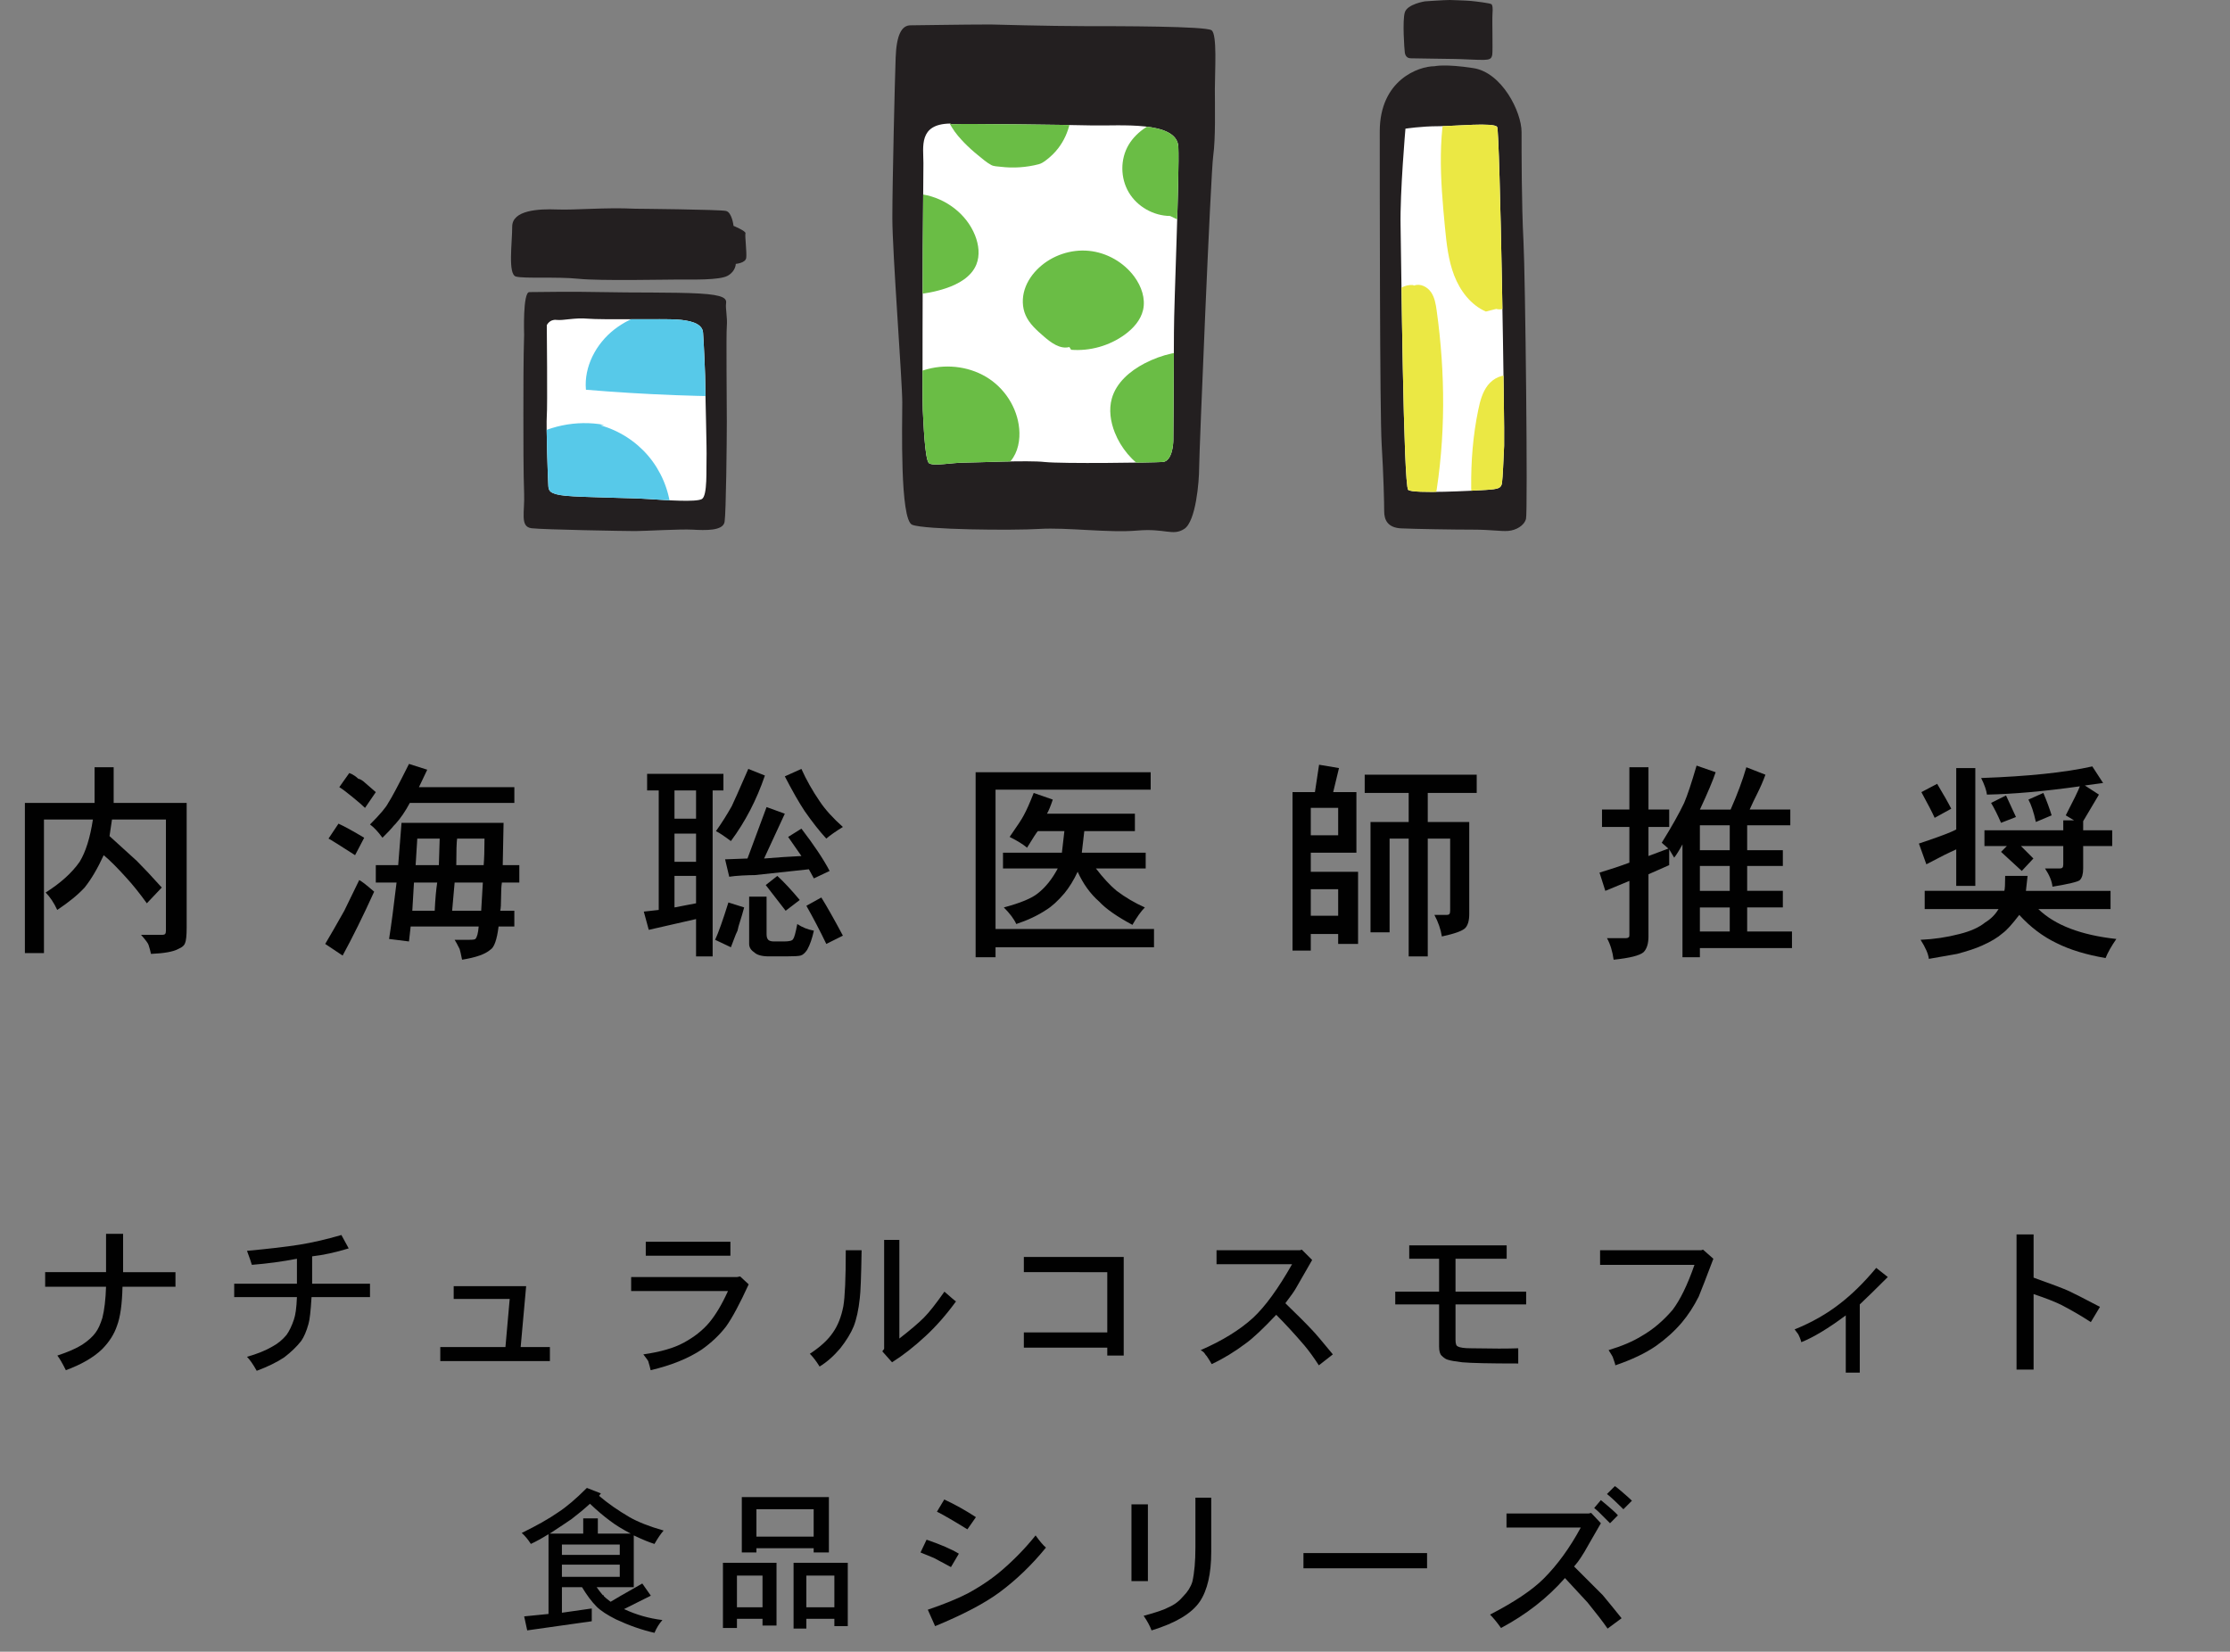 <!-- Generator: Adobe Illustrator 19.2.1, SVG Export Plug-In  -->
<svg version="1.1"
	 xmlns="http://www.w3.org/2000/svg" xmlns:xlink="http://www.w3.org/1999/xlink" xmlns:a="http://ns.adobe.com/AdobeSVGViewerExtensions/3.0/"
	 x="0px" y="0px" width="244.735px" height="181.27px" viewBox="0 0 244.735 181.27"
	 style="enable-background:new 0 0 244.735 181.27;" xml:space="preserve">
<rect x="0" y="0" width="244.735" height="181.27" fill="#808080" stroke="none"/>
<style type="text/css">
	.st0{fill:#010101;}
	.st1{fill:#231F20;}
	.st2{fill:#FFFFFF;}
	.st3{clip-path:url(#SVGID_2_);}
	.st4{fill:#6ABD45;}
	.st5{clip-path:url(#SVGID_4_);fill:#57C9E9;}
	.st6{clip-path:url(#SVGID_6_);fill:#EBE844;}
	.st7{clip-path:url(#SVGID_8_);}
	.st8{clip-path:url(#SVGID_10_);fill:#57C9E9;}
	.st9{clip-path:url(#SVGID_12_);fill:#EBE844;}
</style>
<defs>
</defs>
<g>
	<g>
		<path class="st0" d="M12.474,84.201v3.915h8.012v13.657c0,0.911-0.061,1.487-0.182,1.73c-0.062,0.242-0.305,0.455-0.729,0.637
			c-0.546,0.303-1.548,0.485-3.005,0.546c-0.061-0.304-0.152-0.637-0.272-1.001c-0.062-0.182-0.335-0.546-0.819-1.093h2.367
			c0.12,0,0.212-0.03,0.272-0.091c0.06-0.06,0.092-0.182,0.092-0.364v-12.2h-5.919l-0.272,1.821l3.004,2.731
			c0.729,0.728,1.64,1.7,2.731,2.914l-1.639,1.73c-0.789-1.093-1.518-2.003-2.185-2.731c-1.033-1.152-1.883-2.003-2.55-2.549
			c-0.669,1.457-1.365,2.64-2.094,3.551c-0.729,0.79-1.73,1.609-3.005,2.458c-0.364-0.788-0.789-1.425-1.274-1.912
			c1.639-1.031,2.882-2.154,3.732-3.369c0.668-1.093,1.152-2.64,1.457-4.643H4.825v14.659H2.731v-16.48h7.648v-3.915H12.474z"/>
		<path class="st0" d="M37.784,99.952l1.639-3.369c0.121,0.061,0.304,0.182,0.547,0.364c0.241,0.182,0.605,0.487,1.093,0.91
			c-1.215,2.672-2.367,5.008-3.46,7.011l-1.912-1.275c0.364-0.607,0.683-1.152,0.956-1.639
			C36.92,101.47,37.298,100.803,37.784,99.952z M36.055,92.031l1.093-1.639c0.667,0.304,1.607,0.819,2.822,1.548l-1.002,1.912
			C37.268,92.759,36.296,92.153,36.055,92.031z M41.244,86.932l-1.184,1.73c-0.243-0.242-0.698-0.637-1.365-1.184
			c-0.669-0.546-1.154-0.91-1.457-1.093l1.093-1.548c0.182,0.061,0.364,0.152,0.546,0.273c0.182,0.122,0.333,0.243,0.455,0.364
			c0.121,0,0.303,0.091,0.547,0.273C39.938,85.81,40.394,86.204,41.244,86.932z M44.886,83.836l2.003,0.637l-0.91,1.912h10.471v1.73
			H44.978c-0.487,0.91-1.002,1.67-1.548,2.276c-0.183,0.182-0.319,0.334-0.41,0.455c-0.091,0.122-0.441,0.487-1.047,1.093
			c-0.486-0.667-0.941-1.152-1.366-1.457c1.093-1.093,1.76-1.881,2.004-2.367C42.974,87.569,43.732,86.144,44.886,83.836z
			 M44.066,90.301h11.199l-0.091,4.643h1.82v1.912h-1.912c-0.061,0.364-0.091,0.911-0.091,1.639c0,0.728-0.031,1.215-0.091,1.457
			h1.548v1.73h-1.73c-0.182,1.457-0.486,2.306-0.91,2.549c-0.546,0.485-1.579,0.849-3.096,1.093
			c-0.122-0.607-0.213-1.001-0.272-1.184c-0.244-0.487-0.426-0.819-0.547-1.002h1.639c0.364,0,0.576-0.031,0.638-0.091
			c0.182-0.182,0.303-0.637,0.364-1.366h-7.466l-0.183,1.639l-2.185-0.273c0.241-1.516,0.515-3.581,0.819-6.191h-2.276v-1.912h2.458
			L44.066,90.301z M47.981,96.856h-2.549l-0.183,3.096h2.459C47.769,98.677,47.859,97.646,47.981,96.856z M45.614,94.944h2.55
			l0.091-2.914h-2.458L45.614,94.944z M49.894,96.856l-0.273,3.096h3.188l0.182-3.096H49.894z M53.172,92.031h-3.005
			c-0.062,0.425-0.091,1.397-0.091,2.914h3.004C53.14,94.277,53.172,93.305,53.172,92.031z"/>
		<path class="st0" d="M71.018,86.75v-1.821h8.376v1.821H78.21v18.21h-1.82v-4.097l-5.19,1.184l-0.546-2.003l1.639-0.182V86.75
			H71.018z M76.39,89.846V86.75h-2.368v3.096H76.39z M76.39,94.58v-3.096h-2.368v3.096H76.39z M76.39,99.132v-3.005h-2.368v3.46
			L76.39,99.132z M79.94,99.041l1.729,0.546c-0.182,0.669-0.334,1.184-0.455,1.548c-0.122,0.364-0.214,0.699-0.273,1.002
			c-0.122,0.243-0.243,0.532-0.364,0.865c-0.122,0.333-0.243,0.652-0.364,0.956l-1.729-0.819
			C78.848,102.35,79.333,100.985,79.94,99.041z M80.213,92.304c-0.729-0.546-1.274-0.91-1.639-1.093
			c0.606-0.849,1.184-1.76,1.73-2.731c0.182-0.364,0.788-1.73,1.82-4.097l1.821,0.728C83.036,87.783,81.791,90.18,80.213,92.304z
			 M91.048,95.582l-1.729,0.819L88.771,95.4l-5.918,0.637c-0.364,0-0.835,0.016-1.411,0.046c-0.578,0.031-1.047,0.077-1.411,0.137
			l-0.455-1.912l2.458-0.091l2.094-5.645l2.003,0.728l-2.275,4.917c1.456-0.121,2.822-0.212,4.097-0.273l-1.457-2.094l1.457-0.911
			C89.348,92.759,90.379,94.307,91.048,95.582z M82.216,103.594v-5.19h1.912v4.097c0,0.304,0.06,0.515,0.183,0.637
			c0.121,0.121,0.333,0.182,0.637,0.182h1.093c0.606,0,0.94-0.091,1.002-0.273c0.121-0.122,0.272-0.667,0.455-1.639
			c0.546,0.364,1.152,0.607,1.821,0.728c-0.183,0.849-0.426,1.548-0.729,2.094c-0.243,0.364-0.487,0.576-0.729,0.637
			c-0.183,0.06-0.729,0.091-1.639,0.091h-1.821c-0.79,0-1.336-0.152-1.639-0.455C82.398,104.261,82.216,103.958,82.216,103.594z
			 M86.223,99.952l-2.186-2.823l1.274-1.001c0.729,0.669,1.548,1.548,2.459,2.64L86.223,99.952z M92.505,90.756
			c-0.79,0.487-1.397,0.91-1.821,1.275c-0.729-0.788-1.518-1.79-2.367-3.005c-0.607-0.91-1.336-2.185-2.186-3.824l1.821-0.819
			c0.546,1.215,1.214,2.399,2.003,3.551C90.562,88.844,91.412,89.786,92.505,90.756z M88.498,99.406l1.64-0.911
			c0.605,0.972,1.396,2.367,2.367,4.188l-1.821,0.91C90.015,102.198,89.287,100.803,88.498,99.406z"/>
		<path class="st0" d="M107.072,105.051V84.747h19.211v1.912h-17.026v15.296h17.391v2.003h-17.391v1.093H107.072z M114.902,89.299
			h9.65v1.912h-5.554c-0.122,1.093-0.213,1.882-0.273,2.367h7.011v1.73h-5.463c0.788,1.033,1.548,1.852,2.276,2.458
			c0.971,0.728,2.003,1.336,3.096,1.821c-0.426,0.425-0.881,1.063-1.365,1.912c-1.7-0.91-2.914-1.76-3.643-2.549
			c-0.972-0.849-1.761-1.942-2.367-3.278c-0.425,0.91-0.91,1.7-1.457,2.367c-0.728,0.851-1.396,1.457-2.003,1.821
			c-0.91,0.607-2.003,1.124-3.277,1.548c-0.243-0.546-0.698-1.152-1.366-1.821c1.821-0.485,3.064-1.002,3.733-1.548
			c0.85-0.667,1.578-1.578,2.186-2.731h-6.01v-1.73h6.465c0.06-0.485,0.15-1.275,0.272-2.367H113.9
			c-0.122,0.122-0.517,0.728-1.184,1.821c-0.426-0.364-1.062-0.758-1.912-1.184c0.85-1.214,1.366-2.003,1.548-2.367
			c0.303-0.546,0.667-1.366,1.093-2.458l2.094,0.728C115.296,88.48,115.084,88.996,114.902,89.299z"/>
		<path class="st0" d="M146.95,84.292l-0.637,2.64h2.549v6.646h-5.008v2.094h5.189v7.921h-2.185v-1.093h-3.005v1.821h-2.003v-17.39
			h2.458l0.456-3.005L146.95,84.292z M146.859,91.667v-3.005h-3.005v3.005H146.859z M146.859,100.498v-2.914h-3.005v2.914H146.859z
			 M149.772,87.023V85.02h12.292v2.003h-5.372v3.187h4.553v10.106c0,0.728-0.152,1.245-0.455,1.548
			c-0.305,0.304-1.154,0.607-2.55,0.91c-0.122-0.788-0.396-1.578-0.819-2.367h1.365c0.121,0,0.212-0.03,0.273-0.091
			c0.06-0.06,0.091-0.182,0.091-0.364v-7.921h-2.458v12.929h-2.094V92.031h-2.095v10.288h-2.094V90.21h4.188v-3.187H149.772z"/>
		<path class="st0" d="M192.02,88.844h4.461v1.73h-4.734v2.731h3.915v1.73h-3.915v2.731h3.915v1.821h-3.915v2.64h4.917v1.821
			h-10.106v1.002h-1.912V92.668c-0.364,0.669-0.669,1.154-0.91,1.457l-0.547-0.911v1.73l-2.275,1.002v6.829
			c0,0.788-0.183,1.366-0.547,1.73c-0.425,0.364-1.518,0.637-3.277,0.819c-0.122-0.91-0.364-1.7-0.729-2.367h2.094
			c0.121,0,0.212-0.031,0.273-0.091c0.06,0,0.091-0.091,0.091-0.273v-5.918l-2.641,1.093l-0.637-2.003
			c1.213-0.364,2.306-0.728,3.277-1.093v-3.915h-3.004v-1.912h3.004v-4.643h2.095v4.643h2.275v1.912h-2.275v3.187l2.185-0.819
			l-0.729-0.637c1.093-1.76,1.912-3.217,2.459-4.37c0.364-0.849,0.819-2.215,1.365-4.097l2.094,0.728
			c-0.304,0.91-0.88,2.276-1.729,4.097h3.369c0.728-1.639,1.304-3.187,1.729-4.643l2.094,0.819
			c-0.243,0.669-0.531,1.336-0.864,2.003C192.55,87.692,192.262,88.298,192.02,88.844z M189.834,93.305v-2.731h-3.277v2.731H189.834
			z M189.834,97.767v-2.731h-3.277v2.731H189.834z M189.834,102.228v-2.64h-3.277v2.64H189.834z"/>
		<path class="st0" d="M214.69,91.029v-6.737h2.094V97.22h-2.094v-4.006c-0.123,0.061-0.351,0.168-0.684,0.319
			c-0.334,0.152-0.76,0.364-1.274,0.637c-0.517,0.273-0.956,0.501-1.32,0.683l-0.819-2.276
			C212.778,91.849,214.144,91.334,214.69,91.029z M222.521,96.128l-0.183,1.639h9.287v2.003h-7.921
			c1.82,1.761,4.673,2.854,8.558,3.278c-0.546,0.788-0.941,1.487-1.184,2.094c-2.125-0.364-3.915-0.91-5.371-1.639
			c-1.519-0.728-2.884-1.76-4.098-3.096c-0.789,1.033-1.396,1.7-1.82,2.003c-0.547,0.485-1.307,0.94-2.276,1.366
			c-0.669,0.303-1.579,0.606-2.731,0.91l-3.096,0.546c-0.062-0.546-0.364-1.245-0.91-2.094c1.456-0.061,2.882-0.273,4.278-0.637
			c1.214-0.303,2.154-0.728,2.823-1.275c0.605-0.364,1.092-0.849,1.456-1.457h-8.103v-2.003h8.74
			c0.06-0.182,0.091-0.728,0.091-1.639H222.521z M210.866,86.932l1.729-0.911c0.729,1.215,1.243,2.125,1.548,2.731l-1.82,1.002
			C212.079,89.208,211.595,88.268,210.866,86.932z M230.351,87.205l-1.73,2.914v1.002h3.187v1.73h-3.187v2.458
			c0,0.607-0.122,1.033-0.364,1.275c-0.182,0.182-1.184,0.425-3.004,0.728c-0.062-0.606-0.335-1.275-0.82-2.003h1.64
			c0.12,0,0.212-0.03,0.272-0.091c0.061-0.06,0.092-0.182,0.092-0.364V92.85h-4.644l1.365,1.366l-1.274,1.366l-2.276-2.094
			l0.638-0.637h-2.459v-1.73h8.65v-1.093h1.184l-0.911-0.546c0.85-1.639,1.366-2.7,1.548-3.187
			c-3.885,0.546-7.283,0.851-10.197,0.91c-0.061-0.485-0.273-1.093-0.637-1.821c5.158-0.182,9.226-0.606,12.2-1.275l1.184,1.821
			c-0.486,0.061-1.154,0.152-2.003,0.273L230.351,87.205z M218.514,88.116l1.64-0.819l1.092,2.367l-1.639,0.637
			C219.242,89.452,218.878,88.723,218.514,88.116z M225.16,89.481l-1.729,0.728c-0.243-1.093-0.517-1.912-0.819-2.458l1.639-0.728
			C224.614,87.874,224.917,88.693,225.16,89.481z"/>
	</g>
</g>
<g>
	<g>
		<path class="st1" d="M108.732,2.687c-3.267,0-7.805,0.091-8.803,0.091c-0.998,0-1.543,1.089-1.634,3.539
			s-0.363,13.794-0.363,17.606s1.089,17.878,1.089,20.238c0,2.36-0.272,12.887,1.089,13.431c1.361,0.545,10.981,0.635,13.976,0.454
			c2.995-0.182,7.623,0.454,10.709,0.182c3.086-0.272,3.902,0.635,5.173-0.182s1.634-5.173,1.634-6.716
			c0-1.543,1.271-32.308,1.543-34.214c0.272-1.906,0.182-5.354,0.182-7.351s0.272-5.99-0.363-6.443s-10.164-0.454-13.976-0.454
			C115.175,2.868,108.732,2.687,108.732,2.687z"/>
		<path class="st2" d="M104.442,13.627c1.792-0.069,12.473,0.069,15.436,0.138c2.963,0.069,9.303-0.551,9.441,2.343
			c0.138,2.894-0.482,17.159-0.482,20.329s-0.069,11.37-0.069,11.853c0,0.482-0.138,2.343-1.171,2.412
			c-1.034,0.069-11.095,0.207-12.955,0s-7.511,0.069-8.821,0.069s-3.377,0.413-3.859,0.069c-0.482-0.345-0.62-4.755-0.689-5.857
			c-0.069-1.103,0-15.987,0-17.779s0.069-7.511,0.069-9.303c0-1.792-0.551-4.272,2.894-4.341"/>
		<g>
			<defs>
				<path id="SVGID_1_" d="M104.442,13.627c1.792-0.069,12.473,0.069,15.436,0.138c2.963,0.069,9.303-0.551,9.441,2.343
					c0.138,2.894-0.482,17.159-0.482,20.329s-0.069,11.37-0.069,11.853c0,0.482-0.138,2.343-1.171,2.412
					c-1.034,0.069-11.095,0.207-12.955,0s-7.511,0.069-8.821,0.069s-3.377,0.413-3.859,0.069c-0.482-0.345-0.62-4.755-0.689-5.857
					c-0.069-1.103,0-15.987,0-17.779s0.069-7.511,0.069-9.303c0-1.792-0.551-4.272,2.894-4.341"/>
			</defs>
			<clipPath id="SVGID_2_">
				<use xlink:href="#SVGID_1_"  style="overflow:visible;"/>
			</clipPath>
			<g class="st3">
				<path class="st4" d="M131.117,52.837c-1.831,0.174-3.715-0.263-5.284-1.223c-1.569-0.961-2.813-2.441-3.491-4.151
					c-0.469-1.183-0.667-2.512-0.321-3.737c0.489-1.731,1.981-3.006,3.575-3.839c1.881-0.983,4.033-1.498,6.145-1.29
					c2.123,0.21,4.232,1.217,5.439,2.977c0.829,1.209,1.188,2.684,1.324,4.144c0.117,1.262,0.069,2.582-0.479,3.725
					c-0.551,1.148-1.558,2.015-2.634,2.695c-1.165,0.735-2.561,1.304-3.9,0.979"/>
				<path class="st4" d="M99.03,51.236c-1.089-0.774-1.893-1.94-2.228-3.234c-0.335-1.293-0.199-2.704,0.377-3.909
					c0.869-1.818,2.68-3.075,4.629-3.588c2.272-0.598,4.802-0.238,6.754,1.07c1.952,1.307,3.263,3.566,3.317,5.914
					c0.029,1.262-0.337,2.602-1.285,3.435c-0.841,0.739-1.998,0.975-3.099,1.175c-2.845,0.515-5.922,0.935-8.513-0.348"/>
				<path class="st4" d="M117.36,38.086c-1.022,0.266-2.008-0.474-2.806-1.166c-0.778-0.674-1.58-1.38-1.995-2.321
					c-0.39-0.883-0.396-1.911-0.105-2.831c0.292-0.92,0.867-1.735,1.574-2.392c1.452-1.349,3.493-2.039,5.465-1.849
					c1.972,0.19,3.844,1.257,5.012,2.858c0.762,1.044,1.234,2.381,0.941,3.64c-0.261,1.122-1.089,2.034-2.022,2.71
					c-1.681,1.217-3.802,1.814-5.871,1.652"/>
				<path class="st4" d="M96.145,31.552c-0.745-0.802-1.635-1.46-2.369-2.272c-0.734-0.812-1.322-1.844-1.267-2.937
					c0.06-1.18,0.853-2.2,1.754-2.963c1.925-1.631,4.558-2.452,7.046-2.033c2.488,0.419,4.76,2.131,5.696,4.474
					c0.409,1.024,0.56,2.204,0.14,3.224c-0.553,1.343-1.956,2.128-3.333,2.59c-2.251,0.754-4.699,0.911-7.028,0.451"/>
				<path class="st4" d="M105.529,15.354c-1.063-1.147-2.014-2.638-1.729-4.176c0.344-1.86,2.278-2.912,3.998-3.701
					c1.885-0.865,3.973-1.75,5.969-1.187c1.845,0.52,3.189,2.244,3.63,4.11c0.478,2.018-0.002,4.241-1.27,5.881
					c-0.383,0.495-0.836,0.935-1.339,1.309c-0.253,0.188-0.486,0.354-0.792,0.434c-0.339,0.088-0.681,0.16-1.026,0.215
					c-0.694,0.112-1.398,0.159-2.1,0.141c-0.358-0.009-0.716-0.036-1.072-0.079c-0.3-0.037-0.723-0.04-0.993-0.181
					c-0.524-0.275-1.038-0.734-1.5-1.107c-0.517-0.417-1.009-0.865-1.474-1.34C105.729,15.567,105.628,15.461,105.529,15.354z"/>
				<path class="st4" d="M128.414,23.703c-1.823-0.016-3.613-1.028-4.539-2.598c-0.926-1.57-0.941-3.644-0.01-5.212
					c0.933-1.571,2.651-2.518,4.393-3.068c2.245-0.709,4.737-0.864,6.927,0.001c2.19,0.865,3.999,2.874,4.224,5.218
					c0.226,2.356-1.214,4.708-3.294,5.836c-2.081,1.128-4.674,1.107-6.869,0.221"/>
			</g>
		</g>
	</g>
	<g>
		<path class="st1" d="M69.707,22.907c-3.353-0.164-6.543,0.164-8.587,0.082c-2.045-0.082-4.907,0.082-4.907,1.881
			c0,1.799-0.491,5.234,0.409,5.48c0.9,0.245,4.498,0,6.87,0.245c2.372,0.245,9.569,0.082,11.041,0.082
			c1.472,0,4.416,0.082,5.316-0.409c0.9-0.491,0.9-1.309,0.9-1.309s1.063-0.082,1.145-0.654c0.082-0.572-0.164-2.454-0.082-2.699
			c0.082-0.245-1.309-0.818-1.309-0.818s-0.164-1.472-0.818-1.636C79.031,22.989,69.707,22.907,69.707,22.907z"/>
		<path class="st1" d="M57.521,36.727c-0.082,2.412-0.082,6.459-0.082,8.794c0,2.335,0,6.615,0.082,8.638
			c0.082,2.023-0.491,3.658,0.818,3.813c1.309,0.156,10.305,0.311,11.368,0.311c1.063,0,4.907-0.233,6.297-0.156
			s3.353,0.156,3.517-0.856c0.164-1.012,0.245-8.949,0.245-10.973s-0.082-9.572,0-10.506s-0.164-1.946-0.082-2.49
			c0.082-0.545-0.245-0.934-2.944-1.089c-2.699-0.156-7.442-0.078-10.714-0.156c-3.271-0.078-7.197,0-7.933,0
			S57.521,36.727,57.521,36.727z"/>
		<path class="st2" d="M60.009,35.689c0,0,0.085,8.981,0,9.964c-0.085,0.983,0.128,7.238,0.17,7.685s0.043,0.894,1.915,1.072
			c1.872,0.179,7.105,0.223,9.105,0.357c2,0.134,5.191,0.357,5.829,0c0.638-0.357,0.468-3.396,0.511-4.379
			c0.043-0.983-0.128-6.747-0.128-7.908c0-1.162-0.17-4.915-0.255-5.987c-0.085-1.072-1.574-1.34-2.893-1.43
			s-8.296,0.045-9.743-0.089c-1.447-0.134-2.68,0.223-3.446,0.134C60.306,35.018,60.009,35.689,60.009,35.689z"/>
		<g>
			<defs>
				<path id="SVGID_3_" d="M60.009,35.689c0,0,0.085,8.981,0,9.964c-0.085,0.983,0.128,7.238,0.17,7.685s0.043,0.894,1.915,1.072
					c1.872,0.179,7.105,0.223,9.105,0.357c2,0.134,5.191,0.357,5.829,0c0.638-0.357,0.468-3.396,0.511-4.379
					c0.043-0.983-0.128-6.747-0.128-7.908c0-1.162-0.17-4.915-0.255-5.987c-0.085-1.072-1.574-1.34-2.893-1.43
					s-8.296,0.045-9.743-0.089c-1.447-0.134-2.68,0.223-3.446,0.134C60.306,35.018,60.009,35.689,60.009,35.689z"/>
			</defs>
			<clipPath id="SVGID_4_">
				<use xlink:href="#SVGID_3_"  style="overflow:visible;"/>
			</clipPath>
			<path class="st5" d="M74.552,33.863c-2.541,0.053-5.128,0.733-7.134,2.295c-2.005,1.561-3.342,4.083-3.114,6.614
				c6.489,0.544,13.002,0.791,19.513,0.741c0.419-0.802,0.178-1.785-0.169-2.621c-1.419-3.414-4.47-6.886-8.167-6.886l-0.493-0.116
				c-0.029-0.01-0.056-0.029-0.087-0.029l-0.174-0.029c-0.106,0-0.213,0-0.319,0"/>
			<path class="st5" d="M66.314,46.632c-3.043-0.567-6.299,0.108-8.866,1.836c-2.568,1.729-4.417,4.492-5.036,7.524
				c7.067,0.094,14.135,0.037,21.199-0.17c-0.215-2.108-1.078-4.144-2.444-5.764c-1.366-1.619-3.228-2.814-5.269-3.381"/>
		</g>
	</g>
	<g>
		<g>
			<path class="st1" d="M159.107,0c-0.645,0-2.728,0.149-2.728,0.149s-1.934,0.298-2.207,1.215s-0.05,4.017,0,4.389
				s0.248,0.645,0.67,0.645c0.422,0,4.141,0.074,4.811,0.074c0.67,0,2.629,0.124,3.199,0.099c0.57-0.025,0.843-0.074,0.918-0.57
				c0.074-0.496-0.025-3.769,0.025-4.464c0.05-0.694,0-0.942-0.099-1.066c-0.099-0.124-1.761-0.322-2.306-0.372
				C160.843,0.05,159.107,0,159.107,0z"/>
			<path class="st1" d="M157.435,7.268c-1.768,0-6.011,1.528-6.011,7.156s0,30.918,0.208,34.322s0.278,6.462,0.278,7.365
				s0.347,1.806,1.876,1.876c1.529,0.069,5.767,0.139,7.851,0.139c2.084,0,3.057,0.208,3.891,0.139
				c0.834-0.069,1.737-0.556,1.945-1.32s-0.069-26.541-0.278-30.501s-0.208-9.727-0.208-11.95s-2.154-6.531-5.28-7.017
				C158.58,6.99,157.435,7.268,157.435,7.268z"/>
		</g>
		<path class="st2" d="M154.243,14.121c0,0,1.754-0.269,3.584-0.269s6.177-0.448,6.482,0.09c0.305,0.538,0.839,33.187,0.763,34.981
			c-0.076,1.794-0.153,3.408-0.229,4.036c-0.076,0.628-0.381,0.718-1.754,0.807c-1.373,0.09-8.007,0.448-8.541,0
			c-0.534-0.448-0.763-25.294-0.839-28.972C153.633,21.117,154.243,14.121,154.243,14.121z"/>
		<g>
			<defs>
				<path id="SVGID_5_" d="M154.243,14.121c0,0,1.754-0.269,3.584-0.269s6.177-0.448,6.482,0.09
					c0.305,0.538,0.839,33.187,0.763,34.981c-0.076,1.794-0.153,3.408-0.229,4.036c-0.076,0.628-0.381,0.718-1.754,0.807
					c-1.373,0.09-8.007,0.448-8.541,0c-0.534-0.448-0.763-25.294-0.839-28.972C153.633,21.117,154.243,14.121,154.243,14.121z"/>
			</defs>
			<clipPath id="SVGID_6_">
				<use xlink:href="#SVGID_5_"  style="overflow:visible;"/>
			</clipPath>
			<path class="st6" d="M155.028,31.277c-0.821-0.05-1.609,0.412-2.139,1.041s-0.844,1.409-1.121,2.183
				c-2.289,6.393-2.644,13.571-0.38,19.972c0.367,1.039,0.827,2.092,1.657,2.818c0.829,0.726,2.118,1.031,3.051,0.445
				c0.91-0.572,1.199-1.745,1.382-2.805c1.184-6.873,1.155-13.932,0.193-20.84c-0.098-0.706-0.217-1.439-0.621-2.026
				c-0.404-0.588-1.178-0.984-1.844-0.729"/>
			<path class="st6" d="M165.807,41.277c-0.926-0.265-1.937,0.246-2.527,1.007s-0.842,1.725-1.039,2.668
				c-1.174,5.617-0.894,11.448-0.051,17.124c0.238,1.601,0.548,3.264,1.525,4.554c0.977,1.29,2.823,2.068,4.267,1.336
				c1.229-0.623,1.772-2.072,2.079-3.416c1.623-7.113-0.384-14.497-2.407-21.507c-0.243-0.842-0.635-1.827-1.495-1.992"/>
			<path class="st6" d="M163.071,34.191c-1.657-0.72-2.832-2.28-3.481-3.966c-0.65-1.685-0.839-3.507-1.013-5.305
				c-0.508-5.247-0.915-10.666,0.698-15.685c0.339-1.053,0.778-2.101,1.516-2.925s1.822-1.4,2.924-1.301
				c1.229,0.11,2.267,1.037,2.83,2.134s0.727,2.351,0.84,3.579c0.611,6.633-0.019,13.312-0.649,19.943
				c-0.074,0.783-0.158,1.595-0.558,2.273s-1.213,1.179-1.97,0.963"/>
		</g>
	</g>
</g>
<g>
	<g>
		<path class="st0" d="M11.639,139.614v-4.21h1.871v4.21h5.748v1.604h-5.814c-0.045,1.916-0.245,3.341-0.602,4.277
			c-0.312,0.936-0.869,1.804-1.671,2.606c-0.936,0.891-2.25,1.648-3.942,2.272c-0.401-0.802-0.714-1.337-0.936-1.604
			c1.202-0.401,2.115-0.802,2.739-1.203c0.669-0.445,1.158-0.891,1.471-1.337c0.268-0.356,0.512-0.891,0.735-1.604
			c0.222-0.891,0.355-2.027,0.4-3.408H4.956v-1.604H11.639z"/>
		<path class="st0" d="M34.256,137.877v3.007h6.35v1.47h-6.416c-0.09,1.515-0.2,2.496-0.334,2.94
			c-0.224,0.802-0.491,1.426-0.802,1.871c-0.491,0.625-1.114,1.226-1.872,1.804c-0.802,0.535-1.804,1.024-3.007,1.47
			c-0.401-0.713-0.758-1.226-1.069-1.537c1.113-0.311,2.049-0.69,2.807-1.136c0.579-0.311,1.092-0.735,1.537-1.27
			c0.312-0.445,0.579-1.002,0.802-1.671c0.178-0.49,0.29-1.314,0.335-2.473h-6.884v-1.47h6.884v-2.74
			c-1.604,0.312-3.253,0.535-4.946,0.668c-0.089-0.311-0.267-0.824-0.534-1.537c2.406-0.222,4.311-0.445,5.714-0.668
			c1.403-0.222,2.951-0.578,4.645-1.069l0.802,1.47C36.796,137.454,35.459,137.743,34.256,137.877z"/>
		<path class="st0" d="M57.743,141.151l-0.602,6.683h3.208v1.537H48.32v-1.537h7.15l0.468-5.28h-6.147v-1.403H57.743z"/>
		<path class="st0" d="M69.267,140.149h11.629l0.334-0.067l0.936,0.869c-0.98,2.139-1.805,3.676-2.473,4.611
			c-0.713,0.936-1.604,1.782-2.673,2.54c-1.471,0.979-3.342,1.738-5.614,2.272c-0.045-0.224-0.134-0.558-0.268-1.002
			c-0.045-0.09-0.223-0.334-0.534-0.735c1.871-0.267,3.342-0.69,4.411-1.27c1.157-0.623,2.093-1.359,2.807-2.205
			c0.712-0.846,1.403-2.005,2.071-3.475H69.267V140.149z M70.871,137.81v-1.537h9.289v1.537H70.871z"/>
		<path class="st0" d="M89.947,149.973c-0.357-0.58-0.713-1.047-1.069-1.403c1.158-0.757,2.005-1.537,2.539-2.339
			c0.535-0.757,0.913-1.715,1.137-2.874c0.178-1.024,0.267-3.074,0.267-6.148h1.738c-0.045,2.852-0.112,4.611-0.201,5.28
			c-0.133,1.248-0.356,2.272-0.668,3.074c-0.312,0.758-0.802,1.56-1.47,2.406C91.506,148.815,90.749,149.482,89.947,149.973z
			 M97.031,148.035v-11.962h1.671v10.826c1.202-0.936,2.093-1.693,2.673-2.272c0.578-0.578,1.337-1.537,2.272-2.874
			c0.757,0.668,1.18,1.025,1.27,1.069c-1.069,1.47-2.184,2.74-3.342,3.809c-1.248,1.159-2.473,2.117-3.676,2.874l-1.069-1.203
			L97.031,148.035z"/>
		<path class="st0" d="M112.364,139.614v-1.671h10.96v10.826h-1.805v-0.869h-9.155v-1.671h9.155v-6.616H112.364z"/>
		<path class="st0" d="M133.512,137.208h9.156l0.2-0.067l1.136,1.136l-1.804,3.141c-0.179,0.312-0.558,0.847-1.137,1.604
			c1.381,1.337,2.339,2.295,2.874,2.874c0.355,0.357,1.136,1.27,2.339,2.74l-1.537,1.203c-0.579-0.892-1.114-1.626-1.604-2.205
			c-1.069-1.247-2.095-2.361-3.074-3.342c-1.427,1.515-2.54,2.562-3.342,3.141c-1.248,0.936-2.496,1.693-3.742,2.272
			c-0.09-0.179-0.268-0.468-0.535-0.869c-0.09-0.089-0.167-0.189-0.233-0.301c-0.067-0.111-0.212-0.234-0.435-0.368
			c2.361-1.024,4.277-2.205,5.747-3.542c1.337-1.247,2.762-3.208,4.277-5.881h-8.287V137.208z"/>
		<path class="st0" d="M154.659,138.144v-1.47h10.692v1.47h-5.613v3.609h7.752v1.403h-7.752v3.876c0,0.446,0.089,0.691,0.267,0.735
			c0.223,0.134,0.713,0.2,1.471,0.2c2.316,0.045,4.031,0.045,5.146,0v1.671c-3.119,0-5.169-0.045-6.148-0.134
			c-0.758-0.09-1.27-0.179-1.537-0.267c-0.223-0.045-0.468-0.201-0.734-0.468c-0.179-0.178-0.268-0.512-0.268-1.002v-4.611h-4.812
			v-1.403h4.812v-3.609H154.659z"/>
		<path class="st0" d="M175.606,137.208H186.7l0.2-0.067l1.137,1.002c-0.759,2.005-1.293,3.386-1.604,4.143
			c-0.534,1.069-1.159,2.028-1.871,2.874c-0.802,0.936-1.737,1.782-2.807,2.54c-1.159,0.802-2.651,1.514-4.478,2.139
			c0-0.09-0.09-0.379-0.268-0.869c0-0.045-0.156-0.311-0.468-0.802c1.471-0.445,2.673-0.958,3.608-1.537
			c1.247-0.712,2.384-1.671,3.409-2.874c0.846-1.113,1.647-2.762,2.405-4.945h-10.358V137.208z"/>
		<path class="st0" d="M204.104,143.156v7.485h-1.537v-6.282c-1.916,1.426-3.542,2.406-4.878,2.94
			c-0.045-0.177-0.101-0.345-0.167-0.501c-0.067-0.156-0.124-0.278-0.168-0.368l-0.4-0.535c1.871-0.757,3.519-1.693,4.945-2.807
			c1.337-1.024,2.673-2.339,4.01-3.943l1.27,1.002C205.931,141.397,204.906,142.399,204.104,143.156z"/>
		<path class="st0" d="M221.309,150.307v-14.836h1.871v4.745c2.005,0.713,3.297,1.203,3.877,1.47
			c0.489,0.224,1.625,0.802,3.408,1.738l-1.003,1.671c-1.025-0.668-2.095-1.292-3.208-1.871c-0.713-0.356-1.737-0.757-3.074-1.203
			v8.287H221.309z"/>
		<path class="st0" d="M64.408,163.293l1.537,0.601l-0.201,0.267c0.936,0.802,2.049,1.582,3.342,2.339
			c0.936,0.535,2.183,1.025,3.742,1.47c-0.312,0.357-0.646,0.847-1.002,1.47c-0.58-0.178-1.337-0.49-2.272-0.936v5.681h-4.077
			c0.223,0.312,0.445,0.601,0.669,0.869c0.044,0,0.077,0.011,0.1,0.033c0.022,0.023,0.034,0.056,0.034,0.1
			c0.134,0.134,0.378,0.334,0.734,0.601c0.268-0.177,1.426-0.846,3.476-2.005l0.936,1.337l-2.94,1.47
			c1.337,0.625,2.74,1.024,4.21,1.203c-0.356,0.401-0.646,0.869-0.868,1.403c-1.382-0.312-2.785-0.802-4.211-1.47
			c-0.98-0.49-1.693-0.958-2.139-1.403c-0.534-0.535-1.068-1.247-1.604-2.139h-2.205v2.807l3.274-0.468v1.403l-7.084,1.002
			l-0.334-1.537l2.673-0.267v-8.755c-0.713,0.446-1.359,0.802-1.938,1.069c-0.312-0.49-0.646-0.891-1.003-1.203
			c1.648-0.802,2.984-1.559,4.01-2.272C62.157,165.387,63.205,164.496,64.408,163.293z M60.331,168.305h3.676v-1.671h1.604v1.671
			h3.609c-0.936-0.49-1.694-0.958-2.272-1.403c-0.668-0.49-1.403-1.113-2.205-1.871c-0.58,0.535-1.248,1.092-2.005,1.671
			C62.291,167.013,61.489,167.548,60.331,168.305z M68.017,170.644v-1.136h-6.349v1.136H68.017z M68.017,173.05v-1.337h-6.349v1.337
			H68.017z"/>
		<path class="st0" d="M79.34,178.664v-7.151h5.881v6.883h-1.537v-0.735h-2.807v1.002H79.34z M83.684,176.391v-3.475h-2.807v3.475
			H83.684z M81.411,170.377v-6.081h9.557v6.081h-1.671v-0.468h-6.281v0.468H81.411z M89.297,168.639v-3.007h-6.281v3.007H89.297z
			 M87.092,178.73v-7.218h5.948v6.95h-1.471v-0.802h-3.074v1.069H87.092z M91.569,176.391v-3.475h-3.074v3.475H91.569z"/>
		<path class="st0" d="M105.232,170.51l-0.868,1.47l-1.872-1.002c-0.09-0.044-0.579-0.244-1.47-0.601l0.668-1.403
			C103.25,169.508,104.431,170.021,105.232,170.51z M113.653,168.505c0.444,0.624,0.823,1.069,1.136,1.337
			c-1.56,1.916-3.274,3.565-5.146,4.945c-1.649,1.203-3.988,2.429-7.018,3.676l-0.802-1.804c1.826-0.623,3.297-1.225,4.411-1.804
			c1.47-0.802,2.739-1.671,3.809-2.606C111.381,171.09,112.584,169.842,113.653,168.505z M107.104,166.501l-0.936,1.337
			c-1.515-0.936-2.629-1.581-3.341-1.938l0.802-1.337C104.787,165.097,105.944,165.743,107.104,166.501z"/>
		<path class="st0" d="M124.174,173.518v-8.421h1.805v8.421H124.174z M126.38,178.931c-0.179-0.491-0.468-1.025-0.869-1.604
			c1.337-0.356,2.249-0.668,2.74-0.936c0.623-0.267,1.158-0.668,1.604-1.203c0.49-0.49,0.824-1.024,1.003-1.604
			c0.222-0.979,0.334-2.227,0.334-3.742v-5.48h1.737v5.948c0,2.406-0.424,4.233-1.27,5.48
			C130.768,177.083,129.008,178.129,126.38,178.931z"/>
		<path class="st0" d="M156.616,172.114H143.05v-1.671h13.566V172.114z"/>
		<path class="st0" d="M165.333,166.1h9.022l0.267-0.067l1.069,1.136c-0.624,1.069-1.047,1.804-1.27,2.205
			c-0.224,0.401-0.4,0.713-0.534,0.936c-0.09,0.134-0.224,0.346-0.401,0.635c-0.179,0.29-0.424,0.613-0.735,0.969l3.142,3.141
			c0.668,0.802,1.358,1.649,2.071,2.539l-1.537,1.136c-0.49-0.713-1.226-1.671-2.205-2.874c-0.491-0.535-1.314-1.425-2.473-2.673
			c-1.916,2.183-4.255,4.01-7.018,5.48c-0.445-0.625-0.847-1.114-1.203-1.47c2.674-1.38,4.634-2.695,5.882-3.943
			c1.514-1.514,2.873-3.385,4.076-5.614h-8.153V166.1z M177.562,166.3l-0.868,0.869c-0.179-0.177-0.357-0.356-0.535-0.535
			c-0.178-0.177-0.367-0.368-0.567-0.568c-0.201-0.201-0.413-0.39-0.635-0.568l0.734-0.869
			C176.716,165.476,177.34,166.033,177.562,166.3z M176.36,163.961l0.868-0.869c0.089,0.045,0.378,0.279,0.869,0.702
			c0.489,0.424,0.824,0.725,1.002,0.902l-0.936,0.936C177.406,164.875,176.805,164.318,176.36,163.961z"/>
	</g>
</g>
</svg>